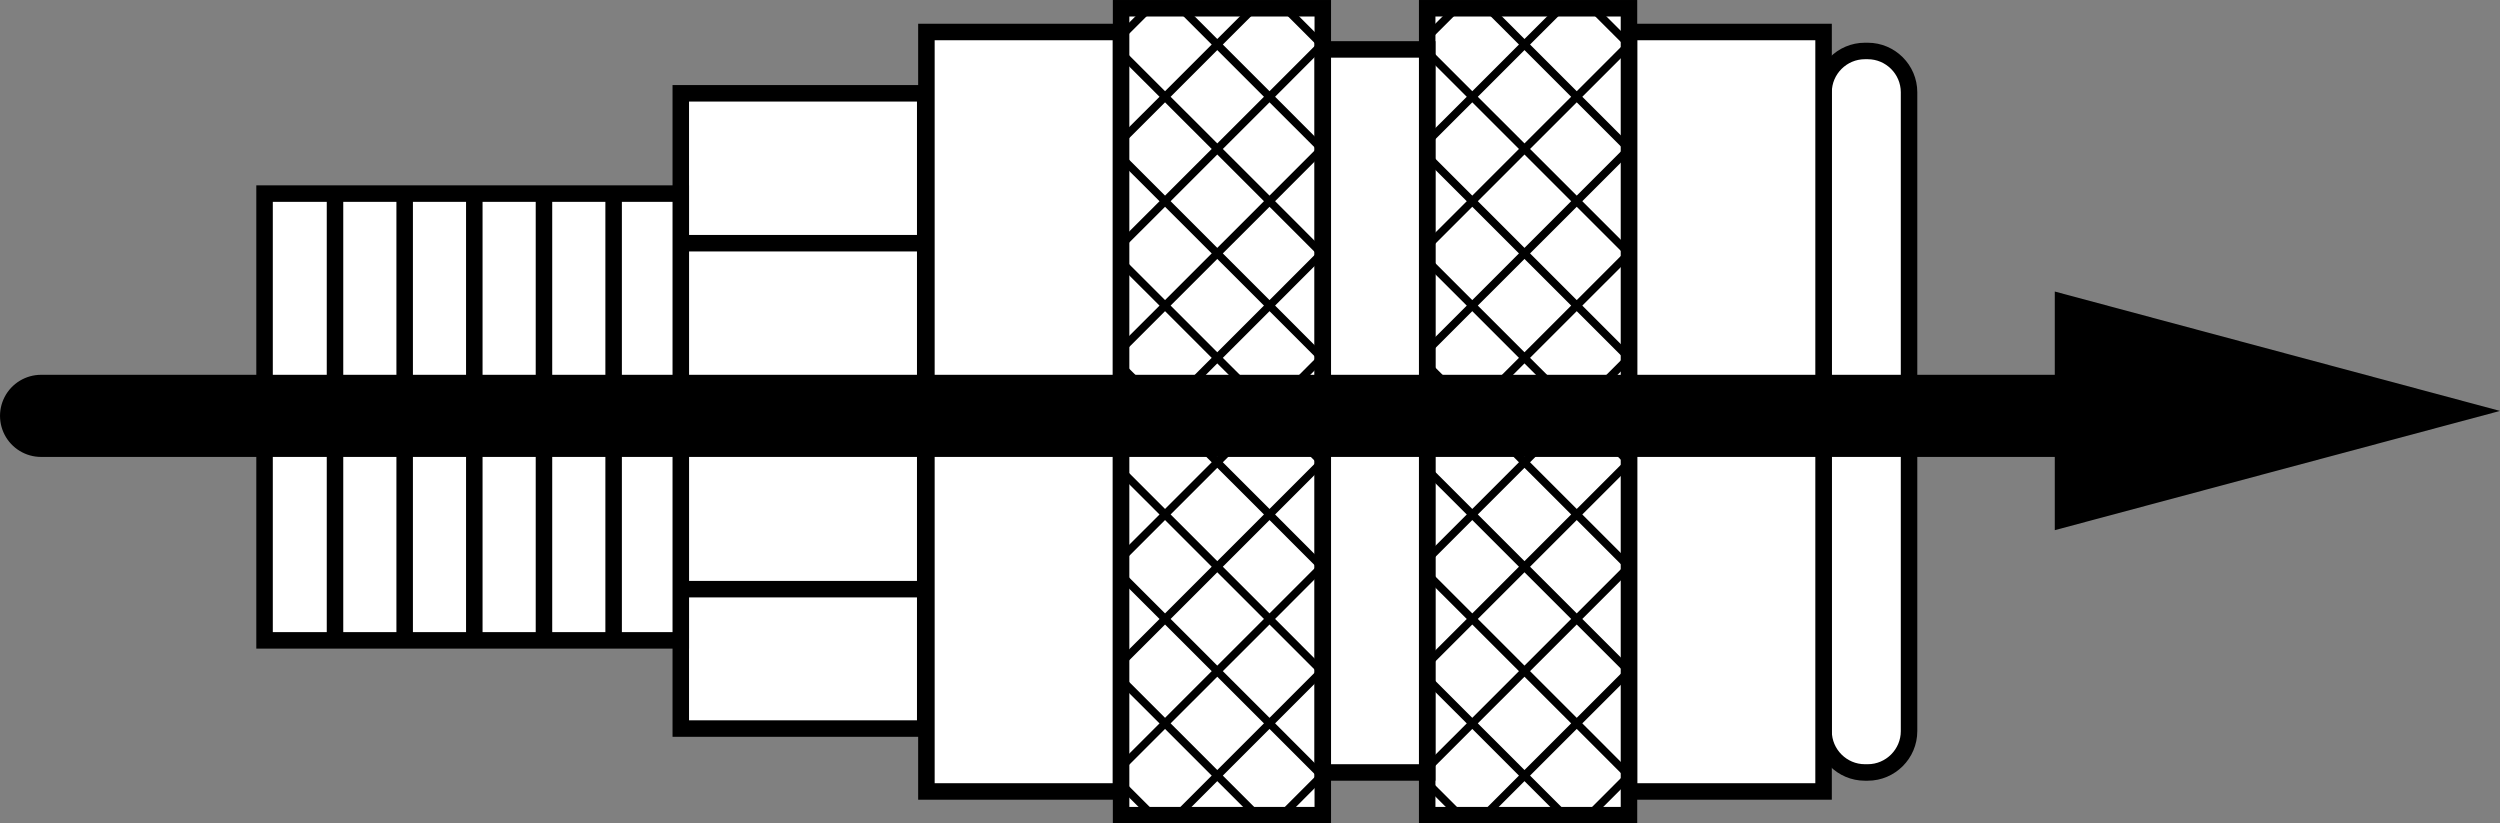 <?xml version="1.0" encoding="iso-8859-1"?>
<!-- Generator: Adobe Illustrator 27.9.1, SVG Export Plug-In . SVG Version: 6.00 Build 0)  -->
<svg version="1.1" id="image_1_" xmlns="http://www.w3.org/2000/svg" xmlns:xlink="http://www.w3.org/1999/xlink" x="0px" y="0px"
	 width="94.707px" height="31.194px" viewBox="0 0 94.707 31.194" enable-background="new 0 0 94.707 31.194"
	 xml:space="preserve">
<rect x="0" y="0" width="94.707" height="31.194" fill="#808080" stroke="none"/>
<g>
	<g>
		<path fill="#FFFFFF" d="M69.082,27.699c0,0.86,0.704,1.564,1.564,1.564h0.11c0.86,0,1.564-0.704,1.564-1.564V3.495
			c0-0.86-0.704-1.564-1.564-1.564h-0.11c-0.86,0-1.564,0.704-1.564,1.564V27.699z"/>
		<path fill="none" stroke="#000000" stroke-width="0.625" d="M69.082,27.699c0,0.86,0.704,1.564,1.564,1.564h0.11
			c0.86,0,1.564-0.704,1.564-1.564V3.495c0-0.86-0.704-1.564-1.564-1.564h-0.11c-0.86,0-1.564,0.704-1.564,1.564
			V27.699z"/>
	</g>
	<rect x="61.71" y="1.212" fill="#FFFFFF" stroke="#000000" stroke-width="0.625" width="7.372" height="28.771"/>
	<rect x="35.095" y="1.212" fill="#FFFFFF" stroke="#000000" stroke-width="0.625" width="7.372" height="28.771"/>
	<rect x="54.066" y="0.313" fill="#FFFFFF" stroke="#000000" stroke-width="0.625" width="7.644" height="30.568"/>
	<rect x="42.47" y="0.313" fill="#FFFFFF" stroke="#000000" stroke-width="0.625" width="7.641" height="30.568"/>
	<rect x="50.111" y="1.872" fill="#FFFFFF" stroke="#000000" stroke-width="0.625" width="3.955" height="27.391"/>
	<rect x="25.79" y="3.535" fill="#FFFFFF" stroke="#000000" stroke-width="0.625" width="9.26" height="24.065"/>
	<line fill="none" stroke="#000000" stroke-width="0.625" x1="35.049" y1="22.319" x2="25.79" y2="22.319"/>
	<line fill="none" stroke="#000000" stroke-width="0.625" x1="35.049" y1="9.213" x2="25.79" y2="9.213"/>
	<g>
		<g>
			<defs>
				<rect id="SVGID_1_" x="54.066" y="0.313" width="7.644" height="30.568"/>
			</defs>
			<clipPath id="SVGID_00000126296535542940515610000008687186551605420477_">
				<use xlink:href="#SVGID_1_"  overflow="visible"/>
			</clipPath>
			
				<path clip-path="url(#SVGID_00000126296535542940515610000008687186551605420477_)" stroke="#000000" stroke-width="0.1" stroke-miterlimit="10" d="
				M53.495,37.456l0.14,0.139l2.138-2.139l1.839,1.839l-4.117,4.117l0.14,0.14l4.117-4.117l4.117,4.117
				l0.14-0.14l-4.117-4.117l1.839-1.839l2.138,2.138l0.14-0.139l-2.138-2.138l1.838-1.839l0.159,0.16
				l0.14-0.14l-0.159-0.159l0.159-0.162l-0.14-0.14L61.71,33.199l-1.838-1.839L61.71,29.522l0.159,0.16
				l0.14-0.14l-0.159-0.16l0.159-0.16l-0.14-0.139L61.71,29.243l-1.838-1.84l1.838-1.837l0.159,0.16
				l0.14-0.141l-0.159-0.16l0.159-0.16l-0.14-0.139L61.71,25.286l-1.838-1.839l1.838-1.838l0.159,0.16
				l0.14-0.14l-0.159-0.16l0.159-0.159l-0.14-0.141L61.71,21.33l-1.838-1.84l1.838-1.837l0.159,0.16
				l0.14-0.14l-0.159-0.16l0.159-0.16l-0.14-0.139L61.71,17.374l-1.838-1.839l1.838-1.839l0.159,0.16
				l0.14-0.141l-0.159-0.16l0.159-0.159l-0.14-0.14L61.71,13.417l-1.838-1.84L61.71,9.74l0.159,0.16
				l0.14-0.14l-0.159-0.16l0.159-0.16l-0.14-0.139L61.71,9.461l-1.838-1.839L61.71,5.784l0.159,0.161
				l0.14-0.139l-0.159-0.162l0.159-0.16l-0.14-0.139L61.71,5.505l-1.838-1.839L61.71,1.828l0.159,0.16
				l0.14-0.14l-0.159-0.16l0.159-0.16l-0.14-0.139L61.71,1.548l-1.838-1.839l2.138-2.139l-0.14-0.139
				l-2.138,2.138l-1.839-1.837l4.117-4.118l-0.14-0.139l-4.117,4.117l-4.117-4.118l-0.14,0.14l4.117,4.118
				L55.773-0.431l-2.138-2.138L53.495-2.43l2.141,2.139l-1.842,1.837l-0.159-0.16l-0.14,0.14l0.162,0.16
				l-0.162,0.162l0.14,0.139l0.159-0.16l1.842,1.839L53.794,5.503l-0.159-0.159L53.495,5.483l0.162,0.16
				l-0.162,0.162l0.14,0.141l0.159-0.162l1.842,1.839l-1.842,1.839l-0.159-0.162l-0.14,0.141l0.162,0.16
				l-0.162,0.16l0.14,0.14l0.159-0.16l1.842,1.837l-1.842,1.839l-0.159-0.159l-0.14,0.139l0.162,0.16
				l-0.162,0.162l0.14,0.139l0.159-0.16l1.842,1.839l-1.842,1.839l-0.159-0.162l-0.14,0.14l0.162,0.16
				l-0.162,0.16l0.14,0.14l0.159-0.16l1.842,1.837l-1.842,1.839l-0.159-0.159l-0.14,0.139l0.162,0.16
				l-0.162,0.162l0.14,0.139l0.159-0.16l1.842,1.838l-1.842,1.839l-0.159-0.16l-0.14,0.139l0.162,0.16
				l-0.162,0.16l0.14,0.141l0.159-0.16l1.842,1.837l-1.842,1.838l-0.159-0.16l-0.14,0.14l0.162,0.16
				l-0.162,0.162l0.14,0.139l0.159-0.16l1.842,1.839l-1.842,1.839l-0.159-0.162l-0.14,0.14l0.162,0.162
				l-0.162,0.159l0.14,0.14l0.159-0.16l1.842,1.839L53.495,37.456z M57.752,37.154l-1.839-1.837l1.839-1.839
				l1.839,1.839L57.752,37.154z M61.57,33.339l-1.839,1.837l-1.839-1.837l1.839-1.839L61.57,33.339z M57.752,33.199
				l-1.839-1.839l1.839-1.839l1.839,1.839L57.752,33.199z M61.57,29.382l-1.839,1.839l-1.839-1.839l1.839-1.839
				L61.57,29.382z M57.752,29.241l-1.839-1.838l1.839-1.837l1.839,1.837L57.752,29.241z M61.57,25.425
				l-1.839,1.839l-1.839-1.839l1.839-1.837L61.57,25.425z M57.752,25.286l-1.839-1.839l1.839-1.838l1.839,1.838
				L57.752,25.286z M61.57,21.469l-1.839,1.839l-1.839-1.839l1.839-1.839L61.57,21.469z M57.752,21.328
				l-1.839-1.839l1.839-1.837l1.839,1.837L57.752,21.328z M61.57,17.512l-1.839,1.839l-1.839-1.839l1.839-1.839
				L61.57,17.512z M57.752,17.374l-1.839-1.839l1.839-1.839l1.839,1.839L57.752,17.374z M61.57,13.556
				l-1.839,1.838l-1.839-1.838l1.839-1.839L61.57,13.556z M57.752,13.415l-1.839-1.839l1.839-1.837l1.839,1.837
				L57.752,13.415z M61.57,9.6l-1.839,1.839l-1.839-1.839l1.839-1.837L61.57,9.6z M57.752,9.461l-1.839-1.839
				l1.839-1.839l1.839,1.839L57.752,9.461z M61.57,5.643l-1.839,1.838l-1.839-1.838l1.839-1.837L61.57,5.643z
				 M57.752,5.503l-1.839-1.837l1.839-1.839l1.839,1.839L57.752,5.503z M61.57,1.687l-1.839,1.839l-1.839-1.839
				l1.839-1.837L61.57,1.687z M57.752-2.129l1.839,1.839L57.752,1.548l-1.839-1.839L57.752-2.129z M53.935,1.687
				l1.839-1.837l1.839,1.837l-1.839,1.839L53.935,1.687z M53.935,5.643l1.839-1.837l1.839,1.837l-1.839,1.838
				L53.935,5.643z M53.935,9.6l1.839-1.837l1.839,1.837l-1.839,1.839L53.935,9.6z M53.935,13.556l1.839-1.839
				l1.839,1.839l-1.839,1.838L53.935,13.556z M53.935,17.512l1.839-1.839l1.839,1.839l-1.839,1.839L53.935,17.512z
				 M53.935,21.469l1.839-1.839l1.839,1.839l-1.839,1.839L53.935,21.469z M53.935,25.425l1.839-1.837l1.839,1.837
				l-1.839,1.839L53.935,25.425z M53.935,29.382l1.839-1.839l1.839,1.839l-1.839,1.839L53.935,29.382z
				 M53.935,33.339l1.839-1.839l1.839,1.839l-1.839,1.837L53.935,33.339z"/>
		</g>
	</g>
	<g>
		<g>
			<defs>
				
					<rect id="SVGID_00000000931705740142927190000003089921045553386932_" x="42.428" y="0.313" width="7.641" height="30.568"/>
			</defs>
			<clipPath id="SVGID_00000083777015736130860550000001138495356284303525_">
				<use xlink:href="#SVGID_00000000931705740142927190000003089921045553386932_"  overflow="visible"/>
			</clipPath>
			
				<path clip-path="url(#SVGID_00000083777015736130860550000001138495356284303525_)" stroke="#000000" stroke-width="0.1" stroke-miterlimit="10" d="
				M41.856,37.456l0.14,0.139l2.138-2.139l1.839,1.839l-4.117,4.117l0.14,0.14l4.117-4.117l4.117,4.117
				l0.141-0.14l-4.117-4.117l1.839-1.839l2.138,2.138l0.141-0.139l-2.138-2.138l1.835-1.839l0.162,0.16
				l0.141-0.14l-0.162-0.159l0.162-0.162l-0.141-0.14l-0.162,0.162l-1.835-1.839l1.835-1.839l0.162,0.16
				l0.141-0.14l-0.162-0.16l0.162-0.16l-0.141-0.139l-0.162,0.16l-1.835-1.84l1.835-1.837l0.162,0.16
				l0.141-0.141l-0.162-0.16l0.162-0.16l-0.141-0.139l-0.162,0.16l-1.835-1.839l1.835-1.838l0.162,0.16
				l0.141-0.14l-0.162-0.16l0.162-0.159l-0.141-0.141L50.069,21.33l-1.835-1.84l1.835-1.837l0.162,0.16
				l0.141-0.14l-0.162-0.16l0.162-0.16l-0.141-0.139l-0.162,0.16l-1.835-1.839l1.835-1.839l0.162,0.16
				l0.141-0.141l-0.162-0.16l0.162-0.159l-0.141-0.14l-0.162,0.16l-1.835-1.84l1.835-1.837l0.162,0.16
				l0.141-0.14l-0.162-0.16l0.162-0.16l-0.141-0.139l-0.162,0.16l-1.835-1.839l1.835-1.839l0.162,0.161
				l0.141-0.139l-0.162-0.162l0.162-0.16l-0.141-0.139l-0.162,0.16l-1.835-1.839l1.835-1.839l0.162,0.16
				l0.141-0.14l-0.162-0.16l0.162-0.16l-0.141-0.139L50.069,1.548l-1.835-1.839l2.138-2.139l-0.141-0.139
				l-2.138,2.138l-1.839-1.837L50.371-6.386l-0.141-0.139l-4.117,4.117l-4.117-4.118l-0.14,0.14l4.117,4.118
				L44.135-0.431l-2.138-2.138L41.856-2.43l2.141,2.139l-1.842,1.837l-0.159-0.16l-0.14,0.14l0.162,0.16
				l-0.162,0.162l0.14,0.139l0.159-0.16l1.842,1.839L42.156,5.503l-0.159-0.159L41.856,5.483l0.162,0.16
				l-0.162,0.162l0.14,0.141l0.159-0.162l1.842,1.839l-1.842,1.839l-0.159-0.162l-0.14,0.141l0.162,0.16
				l-0.162,0.16l0.14,0.14l0.159-0.16l1.842,1.837l-1.842,1.839l-0.159-0.159l-0.14,0.139l0.162,0.16
				l-0.162,0.162l0.14,0.139l0.159-0.16l1.842,1.839l-1.842,1.839l-0.159-0.162l-0.14,0.14l0.162,0.16
				l-0.162,0.16l0.14,0.14l0.159-0.16l1.842,1.837l-1.842,1.839l-0.159-0.159l-0.14,0.139l0.162,0.16
				l-0.162,0.162l0.14,0.139l0.159-0.16l1.842,1.838l-1.842,1.839l-0.159-0.16l-0.14,0.139l0.162,0.16
				l-0.162,0.16l0.14,0.141l0.159-0.16l1.842,1.837l-1.842,1.838l-0.159-0.16l-0.14,0.14l0.162,0.16
				l-0.162,0.162l0.14,0.139l0.159-0.16l1.842,1.839l-1.842,1.839l-0.159-0.162l-0.14,0.14l0.162,0.162
				l-0.162,0.159l0.14,0.14l0.159-0.16l1.842,1.839L41.856,37.456z M46.114,37.154l-1.838-1.837l1.838-1.839
				l1.839,1.839L46.114,37.154z M49.931,33.339l-1.838,1.837l-1.839-1.837l1.839-1.839L49.931,33.339z M46.114,33.199
				l-1.838-1.839l1.838-1.839l1.839,1.839L46.114,33.199z M49.931,29.382l-1.838,1.839l-1.839-1.839l1.839-1.839
				L49.931,29.382z M46.114,29.241l-1.838-1.838l1.838-1.837l1.839,1.837L46.114,29.241z M49.931,25.425l-1.838,1.839
				l-1.839-1.839l1.839-1.837L49.931,25.425z M46.114,25.286l-1.838-1.839l1.838-1.838l1.839,1.838L46.114,25.286z
				 M49.931,21.469l-1.838,1.839l-1.839-1.839l1.839-1.839L49.931,21.469z M46.114,21.328l-1.838-1.839l1.838-1.837
				l1.839,1.837L46.114,21.328z M49.931,17.512l-1.838,1.839l-1.839-1.839l1.839-1.839L49.931,17.512z M46.114,17.374
				l-1.838-1.839l1.838-1.839l1.839,1.839L46.114,17.374z M49.931,13.556l-1.838,1.838l-1.839-1.838l1.839-1.839
				L49.931,13.556z M46.114,13.415l-1.838-1.839l1.838-1.837l1.839,1.837L46.114,13.415z M49.931,9.6l-1.838,1.839
				l-1.839-1.839l1.839-1.837L49.931,9.6z M46.114,9.461l-1.838-1.839l1.838-1.839l1.839,1.839L46.114,9.461z
				 M49.931,5.643l-1.838,1.838l-1.839-1.838l1.839-1.837L49.931,5.643z M46.114,5.503l-1.838-1.837l1.838-1.839
				l1.839,1.839L46.114,5.503z M49.931,1.687l-1.838,1.839l-1.839-1.839l1.839-1.837L49.931,1.687z M46.114-2.129
				l1.839,1.839L46.114,1.548l-1.838-1.839L46.114-2.129z M42.296,1.687l1.839-1.837l1.839,1.837l-1.839,1.839
				L42.296,1.687z M42.296,5.643l1.839-1.837l1.839,1.837l-1.839,1.838L42.296,5.643z M42.296,9.6l1.839-1.837
				l1.839,1.837l-1.839,1.839L42.296,9.6z M42.296,13.556l1.839-1.839l1.839,1.839l-1.839,1.838L42.296,13.556z
				 M42.296,17.512l1.839-1.839l1.839,1.839l-1.839,1.839L42.296,17.512z M42.296,21.469l1.839-1.839l1.839,1.839
				l-1.839,1.839L42.296,21.469z M42.296,25.425l1.839-1.837l1.839,1.837l-1.839,1.839L42.296,25.425z
				 M42.296,29.382l1.839-1.839l1.839,1.839l-1.839,1.839L42.296,29.382z M42.296,33.339l1.839-1.839l1.839,1.839
				l-1.839,1.837L42.296,33.339z"/>
		</g>
	</g>
	<rect x="10.022" y="7.334" fill="#FFFFFF" stroke="#000000" stroke-width="0.625" width="15.768" height="16.925"/>
	<line fill="none" stroke="#000000" stroke-width="0.625" x1="12.691" y1="24.259" x2="12.691" y2="7.334"/>
	<line fill="none" stroke="#000000" stroke-width="0.625" x1="15.33" y1="24.259" x2="15.33" y2="7.334"/>
	<line fill="none" stroke="#000000" stroke-width="0.625" x1="17.968" y1="24.259" x2="17.968" y2="7.334"/>
	<line fill="none" stroke="#000000" stroke-width="0.625" x1="20.607" y1="24.259" x2="20.607" y2="7.334"/>
	<line fill="none" stroke="#000000" stroke-width="0.625" x1="23.246" y1="24.259" x2="23.246" y2="7.334"/>
</g>
<g>
	<line fill="none" x1="1.556" y1="15.754" x2="94.707" y2="15.754"/>
	<g>
		
			<line fill="none" stroke="#000000" stroke-width="3.111" stroke-linecap="round" stroke-linejoin="round" x1="1.556" y1="15.754" x2="80.924" y2="15.754"/>
		<g>
			<polygon points="77.841,20.084 94.707,15.567 77.841,11.044 			"/>
		</g>
	</g>
</g>
</svg>
